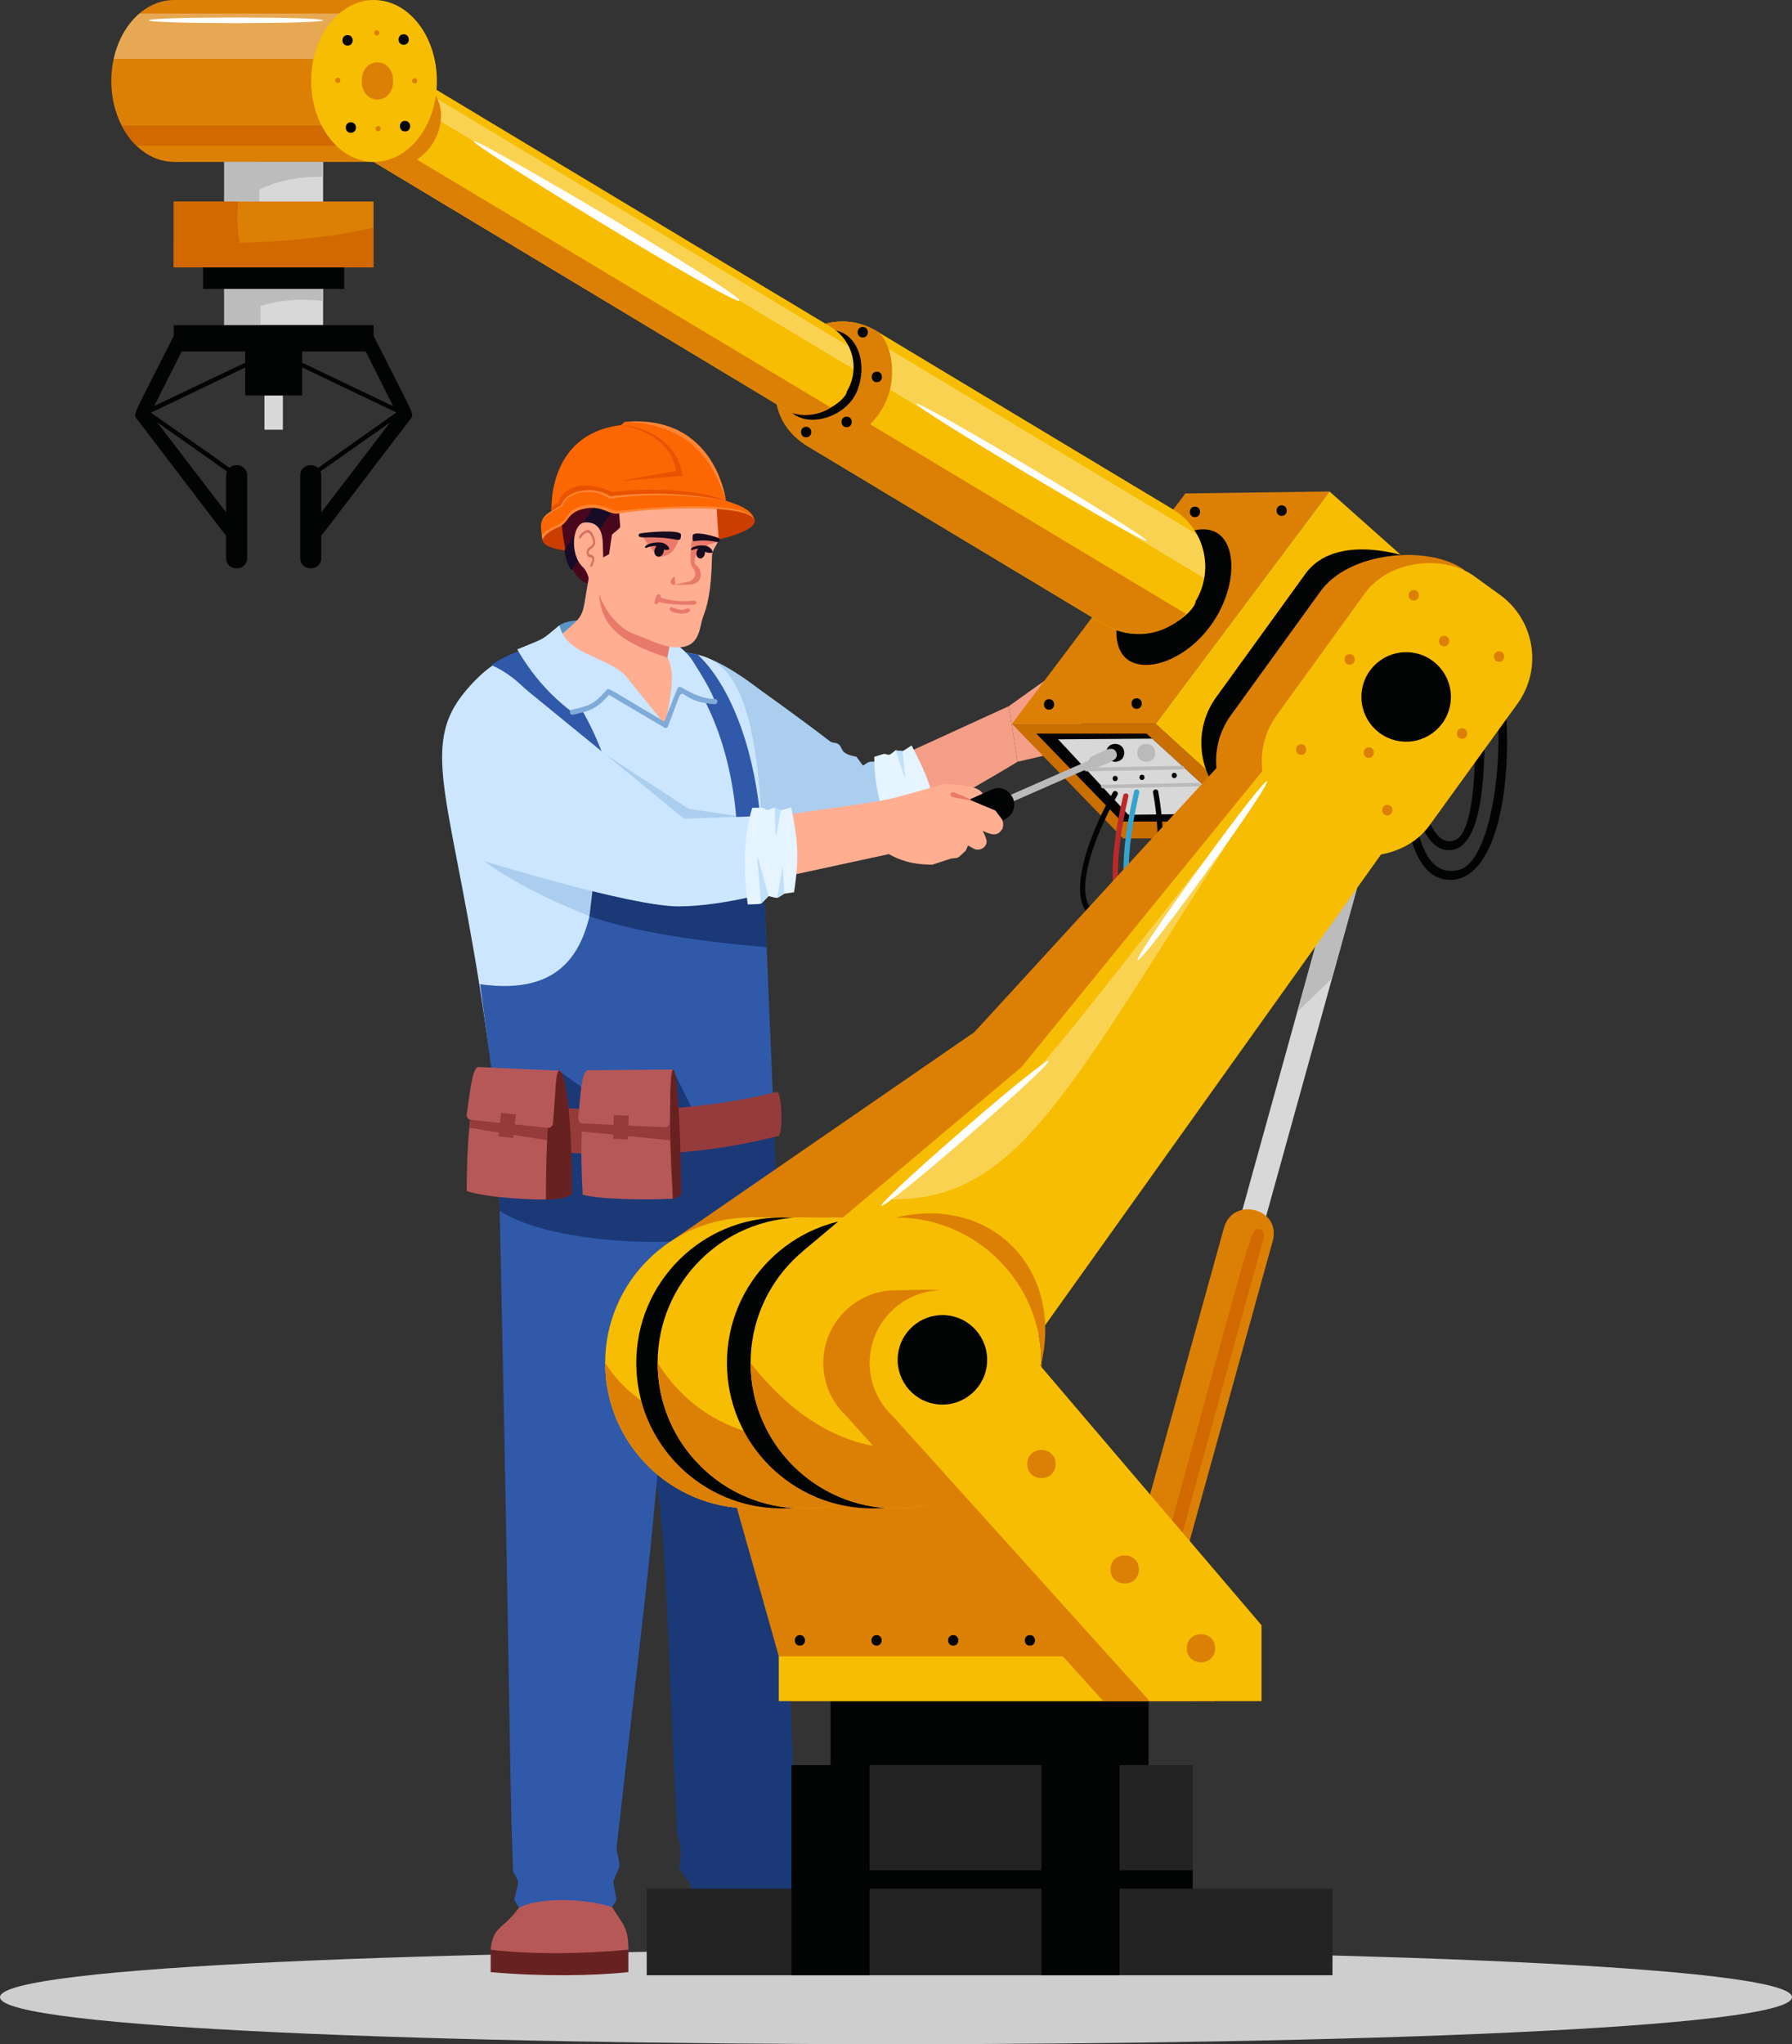 <?xml version="1.0" encoding="UTF-8"?><svg id="_Layer_" xmlns="http://www.w3.org/2000/svg" viewBox="0 0 1533.05 1748.46"><rect x="0" y="0" width="1533.05" height="1748.46" fill="#333333" stroke="none"/><defs><style>.cls-1{fill:#80aad8;}.cls-2{fill:#fff;}.cls-3{fill:#cce6ff;}.cls-4{fill:#d8d8d8;}.cls-5{fill:#fc6703;}.cls-6{fill:#963b3b;}.cls-7{fill:#f49e87;}.cls-8{fill:#bababa;}.cls-9{opacity:.2;}.cls-10{fill:#e6f4ff;}.cls-11{fill:#682121;}.cls-12{fill:#232323;}.cls-13{fill:#b75858;}.cls-14{fill:#e85300;}.cls-15{fill:#3059aa;}.cls-16{fill:#cc3e00;}.cls-17{fill:#e87a6b;}.cls-18{fill:#ffae92;}.cls-19{fill:#f2a787;}.cls-20{fill:#170b1e;}.cls-21{fill:#d16800;}.cls-22{fill:#020403;}.cls-23{opacity:.32;}.cls-24{fill:#dc8005;}.cls-25{fill:#49071d;}.cls-26{fill:#ba2a2a;}.cls-27{fill:#170b28;}.cls-28{fill:#bcbcbc;}.cls-29{fill:#5c96c6;}.cls-30{fill:#f7bd02;}.cls-31{fill:#cecece;}.cls-32{fill:#c0e0f9;}.cls-33{fill:#1b3977;}.cls-34{fill:#36a3ce;}.cls-35{fill:#d6725f;}.cls-36{fill:#abceef;}.cls-37{fill:#c96e00;}</style></defs><path class="cls-31" d="m1533.05,1708.24c0,53.62-1533.05,53.62-1533.05,0s1533.05-53.64,1533.05,0Z"/><g><g><g><path class="cls-7" d="m863.02,604.01l-120.96,55.38-151.22-88.82-12.97,79.51s127.21,67.43,158.19,68.18c24.6.6,134.45-66.7,134.45-66.7l-7.49-47.55Z"/><path class="cls-36" d="m578.7,559.27c21.67-3.64,46.98,12.03,73.08,31.88,0,0,36.72,26.17,58.07,42.79,2.58,2.01,5.16.81,7.56,2.68,4.35,3.38.21,7.86,15.25,10.65l5.61,7.55c6.75-4.12,3.62-3.27,14.1-3.26l15.47-6.64,12.34,63.53s-33.73,27.32-61.79,19.34c-37.59-10.69-164.36-67.87-164.36-67.87l24.67-100.66Z"/></g><polygon class="cls-7" points="863.02 604.01 909.97 570.56 930.54 637.58 870.52 651.56 863.02 604.01"/><g><path class="cls-10" d="m767.4,727.76c-11.39-26.38-19.79-53.12-19.45-80.44l8.51-2.6c5.63,1.22,3.41,1.76,9.73-2.97,7.52.99,4.43,1.78,13.67-4.18,13.38,25.45,18.7,39.2,22.68,69.06l-7.69,3.51c-5.96,6.6-3.21,5.14-12.33,5.73-5.48,10.27-2.2,7.41-15.12,11.88Z"/><path class="cls-32" d="m794.85,710.15l-4.73,5.24c-3.84-34.85-5.42-33.11,4.73-5.24Z"/><path class="cls-32" d="m772.16,642.54l-5.97-.79c10.44,30.08,8.92,31.98,5.97.79Z"/><path class="cls-32" d="m782.52,715.88l-4.35,8.15c-18.4-48.96-21.28-49.13,4.35-8.15Z"/></g></g><g><path class="cls-3" d="m652.5,763.17l8.92,224.45c-80.09,27.31-166.07,23.09-227.89,9.83l-17.2-113.73c-28.17-199.08-59.95-243.51-17.45-293.4,15.57-18.28,31.15-29.9,59.27-37.67,60.63-16.75,121.39,4.04,122.29,4.27,25.64,6.35,74.29-7.72,72.05,206.25Z"/><path class="cls-36" d="m413.67,736.31c34.21,24.66,74.02,41.01,106.14,53.56l9.74-40.18-115.88-13.38Z"/><polygon class="cls-36" points="513.55 642.39 589.36 691.86 646.55 700.24 577.88 715.39 513.55 642.39"/></g><g><g><g><path class="cls-19" d="m625.88,1557.97c-2.42,24.27-1.99,30.56-17.41,48.24,0,32.4,38.39,44.84,69.75,11.4l-4.99-91.1-47.34,31.46Z"/><g><path class="cls-13" d="m608.47,1606.2c-10.87,11.28-19.67,29.31-19.67,57.44,108.17,0,132.55,16.22,204.14-4.99-2.2-13.06,4.56-13.54-58.61-21.98-56.48-7.55-43.09-43.5-61.11-30.46-33.71,25.22-61.63,28.87-64.76,0Z"/><path class="cls-11" d="m585.56,1681.22c31.28,4.89,44.91-1.84,55.29-.68,44.63,4.99,152.1,8.61,152.1-5.27v-16.63c-55.81,12.46-120.02,4.99-204.14,4.99-2.28,2.28-4.51,10.1-3.24,17.58Z"/></g></g><path class="cls-33" d="m661.94,954.76c13.23,342.72,13.76,295.83,7.78,342.97,12,280.5,8.8,254.58,16.86,280.22l-5.99,9.9c8.95,11.12,6.38,6.32,10.77,21.39-9.06,9.06-65.86,30.52-102.55,19.13l2.4-15.82-10.17-14.35c1.94-19.97,2.53-13.21-1.93-29.82-15.53-335.69-2.43-197.34-61.84-612.86l144.67-.75Z"/></g><g><g><path class="cls-19" d="m520.96,1585.13c-.75,31.1-1.26,19.2,1.84,51.79l-71.7-5.5,11.55-18.87-2.31-30.97,60.63,3.55Z"/><g><path class="cls-11" d="m537.59,1686.8c-30.62,3.28-74.69,3.85-117.82,0v-19.17c40.61,2.16,85.75,2.99,117.82,0v19.17Z"/><path class="cls-13" d="m419.78,1667.63c2.08-22.07,12.01-16.41,27.25-40.51,7.85-17.44,65.62-20.91,73.69-1.09,11.2,20.35,16.88,20.07,16.88,41.6-38.87,3.64-82.14,4.2-117.82,0Z"/></g></g><path class="cls-15" d="m584,987.11c-30.02,379.07-16.81,243.63-56.66,594.47,3.66,17.63,4.04,11.26-2.78,27.67,3.46,19.36,3.91,14.66-1.09,21.82-27.43-8.23-63.63-7.6-79.49.57l-4.06-6.78c4.23-18.72,4.67-13.53-.89-23.56-3.12-67.69-2.17-140.08-12.73-620.15l157.69,5.97Z"/></g><path class="cls-33" d="m425.71,954.76l1.8,80.86c39.55,26.17,132.92,29.82,165.98,24.59v-104.07l-167.78-1.38Z"/></g><g><path class="cls-15" d="m425.71,954.76l-15-112.93c71.14,9.87,95.71-28.16,98.77-99.02l142.78-18.1,9.66,230.05c-74.81,21.82-152.15,29.6-236.22,0Z"/><polygon class="cls-33" points="478.07 915.8 509.6 938.65 575.63 914.82 593.49 950.98 463.09 955.1 478.07 915.8"/><path class="cls-15" d="m509.49,742.82c0-72.83-41.77-153.61-88.87-173.81,3.51-3.57,19.01-11.28,24.84-12.27,42.54,16.56,78.31,79.69,93.33,182.37l-29.29,3.71Z"/><path class="cls-15" d="m631.05,728.07c0-73.93-22.86-136.07-59.49-172.7l25.23,4.49c22.49,20.58,51.62,73.04,55.48,164.85l-21.22,3.36Z"/><path class="cls-6" d="m665.7,971.67c-74,18.92-154.84,20.84-242.01,6.98-5.75.37-8.19-37.32-2.44-37.69,85.13,12.67,167.58,11.76,243.36-7.02,4.46-.13,5.55,37.6,1.09,37.73Z"/><g><path class="cls-13" d="m399.24,1018.61c11.93,4.57,44.02,7.43,67.81,7.43l11.02-110.25-67.28-1.84c-9.44,34.19-11.36,65.24-11.55,104.66Z"/><path class="cls-6" d="m403.35,947.91l67.53,11.28-2.68,16.15-66.68-10.68c.28-4.52,1.07-12.52,1.83-16.76Z"/><path class="cls-11" d="m467.05,1026.05c11.51-.42,13.61-.23,22.29-4.66-.09-141.81-22.51-141.32-22.29,4.66Z"/><path class="cls-13" d="m478.07,915.8c-3.09,3.11-2.36,15.7-5.09,45.17-.21,2.21-2.08,3.86-4.22,3.69l-65.89-6.81c-2.27-.18-3.92-2.34-3.58-4.68,2.94-20.2,4.81-39.93,9.85-40.52l68.93,3.15Z"/></g><g><path class="cls-13" d="m498.47,1021.8c12.84,3.91,52.09,4.78,77.16,3.48v-110.45l-71.02,1.84c-7.98,34.65-8.21,65.76-6.14,105.14Z"/><path class="cls-6" d="m498.72,950.98l74.07,5.33.6,19.04-75.64-7.54c.03-4.53.4-12.56.96-16.83Z"/><path class="cls-11" d="m575.63,1025.28s4.9-.53,7.13-3.9c-1-146.2-15.46-139.33-7.13,3.9Z"/><path class="cls-13" d="m575.63,914.82c-3.07,3.27-1.58,15.81-2.76,45.38-.09,2.22-1.97,3.97-4.24,3.91l-69.85-3.2c-2.41-.06-4.27-2.12-4.05-4.47,1.93-20.33,2.76-40.14,8.05-41l72.84-.62Z"/></g><rect class="cls-6" x="427.37" y="952.46" width="12.79" height="20.26" transform="translate(106.57 -41.24) rotate(6.2)"/><rect class="cls-6" x="524.76" y="954.02" width="12.79" height="20.26" transform="translate(33.44 -17.68) rotate(1.97)"/></g><g><g><path class="cls-29" d="m478.61,534.79c5.7-4.04,17.55-4.6,22.25-4.12l-13.01,26.07c-6.89-6.78-11.3-13.91-9.24-21.95Z"/><path class="cls-18" d="m502.84,499.13c-5.53,31.83-1.78,25.2-26.35,47.02l92.89,74.25s10.78-44.87,4.91-59.21c-5.87-14.33-12.83-17.97-12.83-17.97l2.38-37.81c5.5-42.2-59.96-38.96-61-6.28Z"/><path class="cls-3" d="m569.37,620.39l-34.87-43.25c-18.8-16.7-50.08-17.4-55.89-42.35-17.52,14.29-9.47,9.48-36.12,20.69,12.02,20.69,27.33,38.85,47.24,53.69,14.38-3.38,18.65-3.85,30.87-17.61l48.77,28.83Z"/><g><path class="cls-3" d="m569.37,620.39c5.23-31.92,10.4-48.95-3.48-66.49-3.46-10.33-4.16-8.01,1.3-9.7,0,0,17.42,8.44,25.3,20.9,7.88,12.45,16.86,27.21,19.06,35.01-15.48-.89-21.94-6.21-29.98-10.39l-12.19,30.67Z"/><path class="cls-1" d="m569.47,622.58c-1.01.04-.19.3-48.43-28.22-11.63,12.8-16.44,13.59-30.8,16.95-2.79.68-3.83-3.59-1-4.26,14.5-3.41,18.09-3.82,29.74-16.94,1.83-2.08.86-1.55,51.52,28.4,1.87,1.11,1.15,3.97-1.02,4.07Z"/><path class="cls-1" d="m567.34,619.59c12.77-32.13,12.11-31.41,13.46-31.91,1.16-.43,1.63-.03,5.98,2.42,20.86,11.77,27.25,5.01,26.95,10.15-.07,1.2-1.1,2.14-2.31,2.06-38.2-2.2-21.52-27.64-40.02,18.9-1.06,2.67-5.13,1.08-4.06-1.61Z"/></g><path class="cls-17" d="m574.31,545.44l-3.35,17.03c-44.33-14.22-58.56-29.63-58.56-59.26l61.9,42.23Z"/></g><g><path class="cls-16" d="m464.06,461.81c2.26,25.05,221.94,2.36,175.18-23.7-35.7-19.9-146.62-3.79-164.38,7.88-10.03,6.6-10.8,15.82-10.8,15.82Z"/><g><path class="cls-18" d="m606.74,413.05l-84.89-8.24-11.15,90.46c-1.19,17.36,15.54,40.81,30.45,46.45,14.59,5.53,25.42,11.35,36.32,11.94,21.71,1.17,20.4-16.17,24.04-26.03,3.58-9.67,6.98-21,7.62-51.59.17-8.16,6.38-9.96,5.53-18.23-1.82-17.8-.97-42.2-7.91-44.77Z"/><path class="cls-17" d="m606.23,461.22c-9.31-1.51-13.58-5.8-14.9,4.64-.48,3.83-.86,13.62-.36,16.36.32,1.74,1.19,2.95,2.05,4.04,3.72,4.68.85,9.36-3.07,11.04-16.03,3.76-16.33,3.06.13,2.73,11.24-.67,10.75-10.9,7.19-15.16-.79-.94-2.96-2.42-3.08-3.66-.67-7.08,5.89-15.09,20.25-17.59-.07-.67-2.95-1.54-8.22-2.39Z"/><path class="cls-17" d="m581.05,457.7c-.06,3.32-3.27,18.95-17.7,18.48-4.53-4.32-1.64-.87-14.24-17.84,8.7-1.77,23.12-1.91,31.94-.64Z"/><path class="cls-20" d="m572.59,469.29c.05,1.36-4.43,1.25-6.33.57-4.02-1.16-3.68-2.85-6.1-2.87-6.3.19-6.95,2.43-8.16,1.39-1.4-1.21,3.93-4.85,12.59-4.46,5.01.22,7.96,4.18,8,5.38Z"/><path class="cls-20" d="m548.05,456.18c5.74-1,34.87-3.6,34.52,1.28-.14,1.96.26,4.94-3.26,4.25-22.04-4.27-33.33.07-33.03-4.02.1,0-.05-1.19,1.78-1.51Z"/><path class="cls-20" d="m614.8,460.19c-4.68-1.97-22.13-6.52-22.26-1.87-.06,2.04-.5,4.89,1.77,4.53,14.58-2.26,21.39,3.15,21.51-1,.11,0-.05-1.25-1.03-1.66Z"/><path class="cls-25" d="m536.67,410.35c-10.55,11.34-5.87,37.99-6.08,40.31-.1,1.12-7.09,6.62-7.09,6.62l-2.4,16.67-15.83,8.82-2.44,16.35s-22.25-1.86-22.82-66.89c.86-16.41,13.49-43.6,33.49-43.95l23.16,22.07Z"/><path class="cls-20" d="m567.58,472.47c-2.01,6.43-9.47,3.78-7.46-2.65,2.01-6.43,9.47-3.78,7.46,2.65Z"/><path class="cls-20" d="m602.93,474.01c-1.67,6.14-8.54,3.99-6.87-2.15,1.67-6.14,8.54-3.99,6.87,2.15Z"/><path class="cls-20" d="m609.65,472.07c.05,1.27-3.94.95-5.64.22-3.59-1.28-3.29-2.82-5.45-2.96-5.61-.13-6.18,1.92-7.26.89-1.25-1.19,3.83-4.38,11.56-3.6,4.46.45,6.76,4.33,6.8,5.45Z"/><path class="cls-17" d="m578.04,493.11c-4.29.66-6.72,7.18-.82,7.16,1.75-.5-1.35-5.86.82-7.16Z"/><path class="cls-27" d="m489.26,487.54l41.33-60.38-16.08-3.05-30.81,45.16c-2.43,1.76,3.05,18.09,5.56,18.27Z"/><g><path class="cls-18" d="m500.93,446.83c-11.34-.04-13.85,27.01-2.64,37.87,6,5.81,3.96,11.04,8.21,12.96,11.96,5.42,9.56-18.46,9.31-28.15-.18-7.03.71-23.14-14.88-22.68Z"/><path class="cls-35" d="m505.66,485c1.05.11,4.88-8.07,1.26-9.99-2.53-1.34-2.97.03-3.31-2.66-.29-2.3,4.47-3.5,5.31-6.72.96-3.69-1.87-12.15-6.03-12.31-3.24-.16-8.88,5.5-7.42,7.18,1.38,1.59,3.22-5.06,7.25-4.85,2.92.08,5.18,7,4.58,9.33-.57,2.18-5.94,3.38-5.38,7.9.54,4.31,2.18,3.2,4.3,4.32,2.27,1.2-3.12,7.54-.55,7.8Z"/></g><g><path class="cls-17" d="m583.48,524.8c-3.61.08-12.25-1.59-10.42-4.71,1.6-2.73,7.77,4.13,14.43.5,2.89-1.57,5.98,3.98-4.01,4.2Z"/><path class="cls-17" d="m593.93,513.71c2.2-.25,2.78,3.18-.09,3.45-6.91.64-34.81-.13-32.34-5.4,1.78-3.8,8.56,4.67,32.43,1.95Z"/><path class="cls-17" d="m561.73,509.44c-1.33,3.86-2.9,6.58-.7,7.33,2.48.86,3-2.98,4.1-6.15.91-2.36-2.5-3.54-3.4-1.18Z"/></g></g><path class="cls-5" d="m464.06,461.81c1.08-3.48,5.52-7.54,13.37-10.74,9.74-3.97,6.91-12.79,22.76-16.06,15.85-3.26,20.77,6.52,30.79,3.89,26.76-4.37,112.89-8.64,114.26,6.53-.38-6.64-6.89-11.75-24.21-17.14,0,0-8.55-73.91-86.12-67.49-1.34.11-2.78,2.7-4.06,2.86-63.36,7.85-59.01,73.53-59.01,73.53-8.49,4.46-9.17,10.04-9.01,13.98.19,4.74,1.23,10.63,1.23,10.63Z"/><g class="cls-9"><path class="cls-2" d="m534.91,360.81c77.57-6.41,86.12,67.49,86.12,67.49-13.37-42.87-38.37-65.47-86.12-67.49Z"/></g><g class="cls-9"><path class="cls-2" d="m477.42,451.07c9.74-3.97,6.91-12.79,22.76-16.06,15.85-3.26,20.77,6.52,30.79,3.89,26.76-4.37,112.89-8.64,114.26,6.53-2.96-21.09-111.28-9.16-116.45-8.41-5.17.75-14.3-7.98-29.8-4.55-15.37,3.4-12.3,12.65-22.05,16.6-11.36,4.61-13.43,8.83-13.43,8.83,1.29,9.12-2.96.04,13.92-6.84Z"/></g><path class="cls-14" d="m471.84,437.2l8.32-5.24c4.26-12.99,27.61-16.99,41.91-7.5,37.24-4.19,69.88-2.08,98.96,3.85-18.08-8.19-59.07-12.17-97.67-7.46,0,0-13.74-7.27-26.95-5.37-15.78,2.27-18.42,13.85-18.42,13.85-7.46,5.35-6.23,3.57-6.15,7.87Z"/><g class="cls-9"><path class="cls-2" d="m471.84,437.2l8.32-5.24c4.26-12.99,27.61-16.99,41.91-7.5,37.24-4.19,69.88-2.08,98.96,3.85-32.37-5.22-66.34-6.61-99.66-1.62-13.48-10.67-37.29-5.93-40.08,6.2-7.32,4.17-14.99,7.39-17.78,12.89.86-2.76,2.97-5.58,8.33-8.57Z"/></g><path class="cls-14" d="m583.94,407.03c-3.88-29.14-32.29-42.94-53.1-43.36,17.71,2.59,43.62,12.98,47.51,39.13-64.15,11.62-61.37,9.6,5.59,4.23Z"/></g></g><path class="cls-33" d="m504.3,783.72c40.97,14.05,94.16,21.42,151.56,26.51l-2.83-67.41-143.57-3.18-5.16,44.08Z"/></g><g><g><g><g><polygon class="cls-24" points="988.64 619.13 865.73 619.13 1014.05 422.07 1137.39 420.36 988.64 619.13"/><polygon class="cls-30" points="1137.39 420.36 1245.39 516.49 1096.24 717.14 988.64 619.13 1137.39 420.36"/><polygon class="cls-37" points="1096.24 717.14 960.81 717.1 865.73 619.13 988.64 619.13 1096.24 717.14"/><polygon class="cls-22" points="1063.56 702.74 959.57 702.7 886.57 627.48 980.94 627.48 1063.56 702.74"/><polygon class="cls-4" points="1055.92 695.78 965.36 696.92 905.23 632.37 985.67 631.78 1055.92 695.78"/><path class="cls-22" d="m951.21,788.89c-48.12,0-22.44-69.86.86-111.19,1.46-2.6,5.4-.38,3.93,2.22-20.75,36.92-47.74,104.46-4.79,104.46s42.97-65.05,35.21-106.47c-.55-2.94,3.88-3.77,4.44-.84,8.49,45.17,6.47,111.82-39.65,111.82Z"/><path class="cls-34" d="m982.15,797.04c-23.23-14.64-27.14-53.91-11.94-120.05.67-2.91,5.07-1.9,4.4,1.01-26.5,115.3,15.17,111.15,10.65,118.33-.67,1.06-2.07,1.37-3.11.71Z"/><path class="cls-26" d="m972.86,800.37c-23.23-14.64-27.14-53.91-11.94-120.05.67-2.91,5.07-1.9,4.4,1.01-26.5,115.3,15.17,111.14,10.65,118.33-.67,1.06-2.07,1.36-3.11.71Z"/></g><path class="cls-22" d="m897.47,598c-5.81,0-5.82,9.03,0,9.03s5.82-9.03,0-9.03Z"/><path class="cls-22" d="m972.41,597.26c-5.81,0-5.82,9.03,0,9.03s5.82-9.03,0-9.03Z"/><path class="cls-22" d="m1022.26,433.34c-5.81,0-5.82,9.03,0,9.03s5.82-9.03,0-9.03Z"/><path class="cls-22" d="m1096.46,432.23c-5.81,0-5.82,9.03,0,9.03s5.82-9.03,0-9.03Z"/><path class="cls-22" d="m954.04,663.61c-2.9,0-2.91,4.51,0,4.51s2.91-4.51,0-4.51Z"/><path class="cls-22" d="m976.96,662.62c-2.9,0-2.91,4.51,0,4.51s2.91-4.51,0-4.51Z"/><path class="cls-22" d="m1004.56,661.02c-2.9,0-2.91,4.51,0,4.51s2.91-4.51,0-4.51Z"/><path class="cls-22" d="m961.76,643.94c0,10.21-15.43,10.21-15.43,0s15.43-10.21,15.43,0Z"/><path class="cls-8" d="m988.3,643.94c0,10.21-15.43,10.21-15.43,0s15.43-10.21,15.43,0Z"/><path class="cls-8" d="m929.32,659.73c-1.97,0-2-2.97-.03-3.01l82.16-1.65c1.97,0,2,2.97.03,3.01l-82.16,1.65Z"/><path class="cls-8" d="m943.43,674.26c-1.97,0-2-2.97-.03-3.01l82.16-1.65c1.97,0,2,2.97.03,3.01l-82.16,1.65Z"/></g><g><path class="cls-22" d="m974.57,489.45c-21.47,29.68-25.85,63.17-9.78,74.79,16.07,11.62,49.6.29,71.07-29.4,21.47-29.68,22.75-66.47,6.68-78.1-16.07-11.62-46.5,3.02-67.97,32.7Z"/><path class="cls-30" d="m944.13,533.88l-253.34-152.31c-27.16-16.33-35.94-51.58-19.61-78.74,0-9.27,39.32-43.31,78.74-19.61l253.34,152.31c27.16,16.33,35.94,51.58,19.61,78.74,0,9.27-39.32,43.31-78.74,19.61Z"/><g class="cls-23"><path class="cls-2" d="m1030.23,494.55l-289.45-173.59c-15.89-9.55-.27-34.4,15.12-25.15l268.02,161.14c6.58,12.04,8.35,24.6,6.31,37.6Z"/></g><path class="cls-24" d="m944.13,533.88l-252.06-151.54c-24.28-14.6-1.02-51.55,22.5-37.42l299.98,180.08s-28.05,32.2-70.41,8.88Z"/><path class="cls-24" d="m690.79,381.57c-47.04-28.28-19.61-83.61-19.61-78.74,16.33-27.16,51.58-35.94,78.74-19.61,12.02,7.23,19.3,38.32,6.75,62.88-13.58,26.58-48.22,46.09-65.88,35.47Z"/><path class="cls-22" d="m676.57,352.09c-29-17.43-5.39-49.36-5.39-49.26,11.87-19.74,24.23-31.98,43.97-20.11,18.99,3.8,27.19,29.08,18.16,51.56-9.02,22.48-42.01,32.54-56.74,17.81Z"/><path class="cls-30" d="m669.2,348.61L288.91,119.98c-19.06-11.46-25.22-36.19-13.76-55.25,0-6.5,27.59-30.39,55.25-13.76l380.29,228.63c19.06,11.46,25.22,36.19,13.76,55.25,0,6.5-27.59,30.39-55.25,13.76Z"/><g class="cls-23"><path class="cls-2" d="m730.18,315.72L291.36,52.45c-8.52-5.12-.72-18.09,7.8-12.97l426.77,256.58s4.89,8.84,4.25,19.66Z"/></g><path class="cls-24" d="m671.87,350.21L301.42,127.5c-10.63-6.39.02-24.11,10.65-17.72l398.71,238.78c-11.16,7.79-29.5,8.72-38.91,1.65Z"/><path class="cls-24" d="m317.46,137.14l-30.64-18.42c-43.8-26.33-.95-94.52,41.49-69.01l30.64,18.42c43.8,26.33.95,94.52-41.49,69.01Z"/><path class="cls-22" d="m738.07,279.67c-5.81,0-5.82,9.03,0,9.03s5.82-9.03,0-9.03Z"/><path class="cls-22" d="m750.13,317.89c-5.81,0-5.82,9.03,0,9.03s5.81-9.03,0-9.03Z"/><path class="cls-22" d="m724.29,356.36c-5.81,0-5.82,9.03,0,9.03s5.82-9.03,0-9.03Z"/><path class="cls-22" d="m689.66,365.04c-5.81,0-5.82,9.03,0,9.03s5.82-9.03,0-9.03Z"/><path class="cls-2" d="m405.13,120.71c-2.99,2.99,222.91,140.98,227.44,136.45s-224.45-139.44-227.44-136.45Z"/><path class="cls-2" d="m784.12,345.41c-2.99,2.99,194.19,119.96,196.93,117.22s-193.94-120.21-196.93-117.22Z"/></g></g><g><g><g><rect class="cls-24" x="149" width="170.97" height="138.49"/><ellipse class="cls-30" cx="319.97" cy="69.24" rx="53.78" ry="69.24"/><ellipse class="cls-24" cx="149" cy="69.24" rx="53.78" ry="69.24"/></g><g><rect class="cls-4" x="191.85" y="138.49" width="84.55" height="67.76"/><rect class="cls-28" x="191.85" y="138.49" width="29.98" height="67.76"/><path class="cls-28" d="m276.4,151.29c-37.94-1.05-63.57,12.47-84.55,31.49v-44.29h84.55v12.81Z"/><rect class="cls-24" x="148.68" y="172.36" width="170.88" height="56.38"/><path class="cls-21" d="m212.62,228.74h-63.93v-56.38h55.01s-4.18,35.36,8.93,56.38Z"/><path class="cls-21" d="m319.56,228.74h-170.88v-22.5c53.73,4.26,123.4-.27,170.88-11.58v34.07Z"/><rect class="cls-22" x="173.76" y="228.74" width="120.72" height="18.4"/><rect class="cls-4" x="191.85" y="247.14" width="84.55" height="31"/><rect class="cls-28" x="191.85" y="247.14" width="31" height="31"/><path class="cls-28" d="m276.4,257.41c-34-3.81-62.12,3.22-84.55,20.73v-31h84.55v10.27Z"/><g><rect class="cls-4" x="226.24" y="338.19" width="15.76" height="29.36"/><g><path class="cls-22" d="m202.42,465.89c-4.62,0-1.85,1.46-85.58-107.84-3.2-4.18-2.66-2.27,32.14-71.37,3.57-7.11,14.32-1.7,10.74,5.41l-31.04,61.64,78.51,102.49c3.05,3.98.15,9.67-4.77,9.67Z"/><path class="cls-22" d="m265.83,465.89c-4.92,0-7.82-5.69-4.77-9.67l78.51-102.49-31.04-61.64c-3.58-7.1,7.17-12.51,10.74-5.41,34.78,69.06,35.35,67.18,32.14,71.37-83.73,109.3-80.96,107.84-85.58,107.84Z"/><path class="cls-22" d="m193.4,477.18v-70.35c0-11.93,18.04-11.93,18.04,0v70.35c0,11.93-18.04,11.93-18.04,0Z"/><path class="cls-22" d="m256.81,477.18v-70.35c0-11.93,18.04-11.93,18.04,0v70.35c0,11.93-18.04,11.93-18.04,0Z"/><path class="cls-22" d="m346.64,356.2c-.65,0-.34.03-112.51-53.57-113.29,54.13-112.88,55.16-114.14,52.54-1.25-2.62-.77-1.63,113.36-56.17,1.23-.58.31-.59,114.07,53.76,1.73.83,1.13,3.43-.78,3.43Z"/><path class="cls-22" d="m264.79,405.35c81.97-57.76,81.7-58.81,83.32-56.51,1.62,2.3.4,1.93-81.24,59.45-1.94,1.36-4.04-1.57-2.08-2.95Z"/><path class="cls-22" d="m202.42,408.63c-.91,0-.23.24-81.84-57.27-1.95-1.37.13-4.32,2.08-2.95,69.67,49.1,88.34,60.22,79.76,60.22Z"/></g><rect class="cls-22" x="209.72" y="289.39" width="48.8" height="48.8"/><rect class="cls-22" x="148.68" y="278.14" width="170.88" height="22.5"/></g></g></g><path class="cls-24" d="m336.34,69.24c0,21.21-26.92,21.21-26.92,0s26.92-21.21,26.92,0Z"/><path class="cls-24" d="m322.28,25.85c-2.9,0-2.91,4.51,0,4.51s2.91-4.51,0-4.51Z"/><path class="cls-24" d="m323.5,107.85c-2.9,0-2.91,4.51,0,4.51s2.91-4.51,0-4.51Z"/><path class="cls-24" d="m354.76,66.85c-2.9,0-2.91,4.51,0,4.51s2.91-4.51,0-4.51Z"/><path class="cls-24" d="m288.99,66.44c-2.9,0-2.91,4.51,0,4.51s2.91-4.51,0-4.51Z"/><g class="cls-23"><path class="cls-2" d="m119.23,11.58h170.97c-11.41,9.85-18.72,23.71-21.97,38.8H97.26c4.2-19.4,14.01-32.01,21.97-38.8Z"/></g><path class="cls-21" d="m287.69,124.63H116.73c-4.98-4.73-9.12-10.59-12.64-17.31h170.95c3.47,7.02,7.96,12.79,12.65,17.31Z"/><path class="cls-22" d="m297.34,30c-5.81,0-5.82,9.03,0,9.03s5.82-9.03,0-9.03Z"/><path class="cls-22" d="m345.34,29.29c-5.81,0-5.82,9.03,0,9.03s5.82-9.03,0-9.03Z"/><path class="cls-22" d="m346.51,103.4c-5.81,0-5.82,9.03,0,9.03s5.82-9.03,0-9.03Z"/><path class="cls-22" d="m300.16,104.58c-5.81,0-5.82,9.03,0,9.03s5.82-9.03,0-9.03Z"/><path class="cls-2" d="m276.4,17.38c0,3.22-149.12,3.22-149.12,0s149.12-3.22,149.12,0Z"/></g><g><path class="cls-22" d="m1239.6,727.21c-26.86,0-34.41-57.7-38.34-86.22-.68-4.9,6.77-5.99,7.45-1.03,3.5,25.4,11.8,87.45,35.69,78.8,23.32-8.43,19.43-119.13,11.5-186.92-.57-4.94,6.9-5.81,7.47-.87,5.02,43.52,20.04,196.24-23.77,196.24Z"/><path class="cls-22" d="m1240.71,752.58c-33.17,0-38.92-53-41.55-86.68-.39-4.97,7.11-5.55,7.5-.59,2.74,35.15,8.4,87.9,42.14,78.55,33.93-9.44,49.94-157.6,8.22-232.87-2.41-4.35,4.17-8,6.58-3.65,39.01,70.39,35.41,245.24-22.88,245.24Z"/><rect class="cls-4" x="1068.74" y="623.87" width="21.01" height="782.39" transform="translate(310.3 -251.37) rotate(15.49)"/><polygon class="cls-28" points="1139.53 836.89 1109.78 865.54 1173.6 635.28 1193.85 640.89 1139.53 836.89"/><path class="cls-24" d="m976.16,1387.03h0c-11.5-3.19-18.24-15.09-15.05-26.59l85.99-310.27c7.5-27.06,49.51-16.84,41.65,11.54l-85.99,310.27c-3.19,11.5-15.09,18.24-26.59,15.05Z"/><path class="cls-21" d="m979.97,1403.29c.25,0-5.18-1.52-3.76-6.65,96.05-346.61,93.09-347.54,101.29-345.27,1.8,0,4.74,3.12,3.76,6.65-96.06,346.61-93.09,347.54-101.29,345.27Z"/><polygon class="cls-24" points="677.11 1454.99 602.46 1190.91 848.73 1165.77 1039.56 1454.99 677.11 1454.99"/><path class="cls-22" d="m1077.78,705.79l-22.4-16.2c-29.87-21.6-36.57-63.33-14.97-93.19l75.44-104.31c28.4-41.84,106.16-16.06,139.24,8.76,0,0,12.92,55.81-8.68,85.68l-75.44,104.31c-21.6,29.87-63.33,36.57-93.19,14.97Z"/><path class="cls-24" d="m1090.4,721.15l-22.4-16.2c-29.87-21.6-36.57-63.33-14.97-93.19l75.44-104.31c24.47-36.47,94.38-41.56,124.25-19.95l-8.65,21.19c29.87,21.6,36.57,63.33,14.97,93.19l-75.44,104.31c-21.6,29.87-63.33,36.57-93.19,14.97Z"/><polygon class="cls-24" points="568.08 1065.8 833.6 882.79 688.04 1070.1 568.08 1065.8"/><rect class="cls-12" x="553.26" y="1615.38" width="586.65" height="74.1"/><polygon class="cls-24" points="704.83 1268.08 578.93 1160.56 1086.62 606.81 1122.85 606.81 704.83 1268.08"/><polygon class="cls-30" points="798.08 1268.08 672.18 1160.56 1122.85 606.81 1219.77 677.16 798.08 1268.08"/><rect class="cls-30" x="642.12" y="1041.36" width="124.4" height="248.81"/><rect class="cls-24" x="642.12" y="1201.33" width="124.4" height="88.84"/><circle class="cls-30" cx="642.12" cy="1165.77" r="124.4"/><path class="cls-24" d="m766.53,1165.77c0,68.71-55.7,124.4-124.4,124.4s-124.4-55.7-124.4-124.4c55.05,86.48,199.37,62.2,248.81,0Z"/><circle class="cls-22" cx="668.73" cy="1165.77" r="124.4"/><circle class="cls-30" cx="687" cy="1165.77" r="124.4"/><path class="cls-24" d="m562.6,1165.77c0,68.71,55.7,124.4,124.4,124.4s124.4-55.7,124.4-124.4c-60.42,78.35-189.52,93.87-248.81,0Z"/><rect class="cls-12" x="677.11" y="1509.79" width="343.24" height="138.49"/><rect class="cls-22" x="677.11" y="1509.79" width="66.9" height="179.68"/><rect class="cls-22" x="890.93" y="1509.79" width="66.9" height="179.68"/><rect class="cls-22" x="710.56" y="1454.99" width="272.05" height="54.8"/><rect class="cls-30" x="666.26" y="1416.73" width="354.09" height="38.26"/><circle class="cls-22" cx="746.29" cy="1165.77" r="124.4"/><circle class="cls-30" cx="766.53" cy="1165.77" r="124.4"/><path class="cls-24" d="m642.12,1165.77c0,68.71,55.7,124.4,124.4,124.4s124.4-55.7,124.4-124.4c-51.84,80.1-160.23,112.88-248.81,0Z"/><g><path class="cls-24" d="m832.56,1131.92c0,34.35-31.68,96.05-66.04,96.05s-62.2-27.85-62.2-62.2,27.85-62.2,62.2-62.2,66.04-6,66.04,28.35Z"/><polygon class="cls-24" points="717.09 1203.51 943.8 1454.99 1039.56 1454.99 1039.56 1390.11 813.31 1124.78 717.09 1203.51"/></g><g><circle class="cls-30" cx="806.21" cy="1165.77" r="62.2"/><polygon class="cls-30" points="756.77 1203.51 983.49 1454.99 1079.24 1454.99 1079.24 1390.11 852.99 1124.78 756.77 1203.51"/></g><polygon class="cls-30" points="687 1070.1 909.39 882.79 781.91 1070.1 687 1070.1"/><rect class="cls-22" x="677.11" y="1599.63" width="343.24" height="15.75"/><rect class="cls-30" x="1064.03" y="526.24" width="262.21" height="161.14" rx="66.74" ry="66.74" transform="translate(3.05 1219.6) rotate(-54.12)"/><circle class="cls-22" cx="1202.91" cy="596.06" r="38.28" transform="translate(421.86 1687.97) rotate(-80.78)"/><circle class="cls-22" cx="806.21" cy="1163.05" r="38.28" transform="translate(-470.97 1772.55) rotate(-80.78)"/><path class="cls-24" d="m766.53,1041.36c68.71,0,124.4,55.7,124.4,124.4,18.46-81.13-43.48-143.7-124.4-124.4Z"/><path class="cls-24" d="m903.07,1252.25c0,16.06-24.28,16.06-24.28,0s24.28-16.06,24.28,0Z"/><path class="cls-24" d="m974.33,1342.4c0,16.06-24.28,16.06-24.28,0s24.28-16.06,24.28,0Z"/><path class="cls-24" d="m1039.56,1409.81c0,16.06-24.28,16.06-24.28,0s24.28-16.06,24.28,0Z"/><g><path class="cls-24" d="m1209.45,504.66c-5.81,0-5.82,9.03,0,9.03s5.81-9.03,0-9.03Z"/><path class="cls-24" d="m1282.44,557.06c-5.81,0-5.82,9.03,0,9.03s5.82-9.03,0-9.03Z"/><path class="cls-24" d="m1186.87,688.39c-5.81,0-5.82,9.03,0,9.03s5.82-9.03,0-9.03Z"/><path class="cls-24" d="m1154.63,559.55c-5.81,0-5.82,9.03,0,9.03s5.82-9.03,0-9.03Z"/><path class="cls-24" d="m1250.75,622.91c-5.81,0-5.82,9.03,0,9.03s5.82-9.03,0-9.03Z"/><path class="cls-24" d="m1235.41,543.81c-5.81,0-5.82,9.03,0,9.03s5.82-9.03,0-9.03Z"/><path class="cls-24" d="m1171,639.22c-5.81,0-5.82,9.03,0,9.03s5.82-9.03,0-9.03Z"/><path class="cls-24" d="m1113.16,636.59c-5.81,0-5.82,9.03,0,9.03s5.82-9.03,0-9.03Z"/></g><g class="cls-23"><path class="cls-2" d="m763.22,1025.9c150.33-130.63,79.07-52.92,320.86-357.76-167.99,258.99-208.36,357.76-320.86,357.76Z"/></g><g><path class="cls-22" d="m684.32,1398.55c-5.81,0-5.82,9.03,0,9.03s5.82-9.03,0-9.03Z"/><path class="cls-22" d="m749.9,1398.55c-5.81,0-5.82,9.03,0,9.03s5.81-9.03,0-9.03Z"/><path class="cls-22" d="m815.48,1398.55c-5.81,0-5.82,9.03,0,9.03s5.82-9.03,0-9.03Z"/><path class="cls-22" d="m881.06,1398.55c-5.81,0-5.82,9.03,0,9.03s5.82-9.03,0-9.03Z"/></g><path class="cls-2" d="m827.88,971.97c-95.23,82.5-99.79,77.23-4.56-5.26,95.23-82.5,99.79-77.23,4.56,5.26Z"/><path class="cls-2" d="m1031.45,746.77c-73.84,102.09-79.48,98.01-5.64-4.08,73.84-102.09,79.48-98.01,5.64,4.08Z"/></g></g><g><path class="cls-3" d="m449.5,589.37l135.69,110.86,71.07-2.36,15.91,61.51s-50.76,15.87-91.85,15.87-166.65-38.94-166.65-38.94c-43.23-63.84-9.82-175.5,35.83-146.94Z"/><g><g><rect class="cls-8" x="789.04" y="675.81" width="171.15" height="6.02" transform="translate(-199.12 408.92) rotate(-23.71)"/><path class="cls-8" d="m934.57,646.73c8.77-3.85,17.44-9.97,20.41-3.21,2.99,6.81-7.5,9.04-16.18,12.85-6.44,2.84-10.55-6.87-4.23-9.64Z"/><path class="cls-22" d="m859.47,700.84l-54.08,24.18c-16.71,7.47-28.06-17.91-11.35-25.38l54.08-24.18c12.85-5.74,18.36,7.29,18.36,7.02,3.13,7.01,0,15.23-7.02,18.36Z"/></g><path class="cls-18" d="m672.18,696.92c102.91-15.08,72.81-8.99,135.6-26.34,21.09.41,30.32,3.55,32.84,8.24l-11.44,5.12,22.37,9.35,4.99,6.6c3.09,4.09,1.1,9.47.61,9.47-4.15,7.28-11.21,3.51-16.48,1.32,2.53,5.33,5.89,10.45.43,14.57.23,0-4.22,3.15-8.62.33l-4.36-2.4-1.89,4.37c-7.94,7.29-5.07,5.88-12.56,6.8l-16.19,5.29c-10.27-.29-22.47-.9-37.06-9.09l-88.23,19.08v-52.71Z"/><path class="cls-17" d="m814.59,681.76c-.73-.22-1.83-1.9-1.6-2.63.22-.73,1.9-1.82,2.63-1.6,22.25,8.96,17.74,7.63-1.03,4.23Z"/></g><g><path class="cls-10" d="m639.66,773.61c-3.55-28.52-4.12-56.53,3.85-82.67l8.9-.11c5.06,2.75,2.78,2.65,10.18-.13,6.94,3.06,3.76,2.95,14.3-.18,5.71,28.18,6.97,42.87,2.43,72.64l-8.37,1.22c-7.57,4.67-4.53,4.04-13.45,2.05-8.14,8.32-4.18,6.5-17.84,7.17Z"/><path class="cls-32" d="m670.95,764.39l-6.01,3.71c6.08-34.53,4.07-33.3,6.01-3.71Z"/><path class="cls-32" d="m668.1,693.13l-5.51-2.43c1.6,31.8-.39,33.2,5.51,2.43Z"/><path class="cls-32" d="m657.5,766.44l-6.46,6.61c-3.95-52.15-6.66-53.12,6.46-6.61Z"/></g></g></svg>